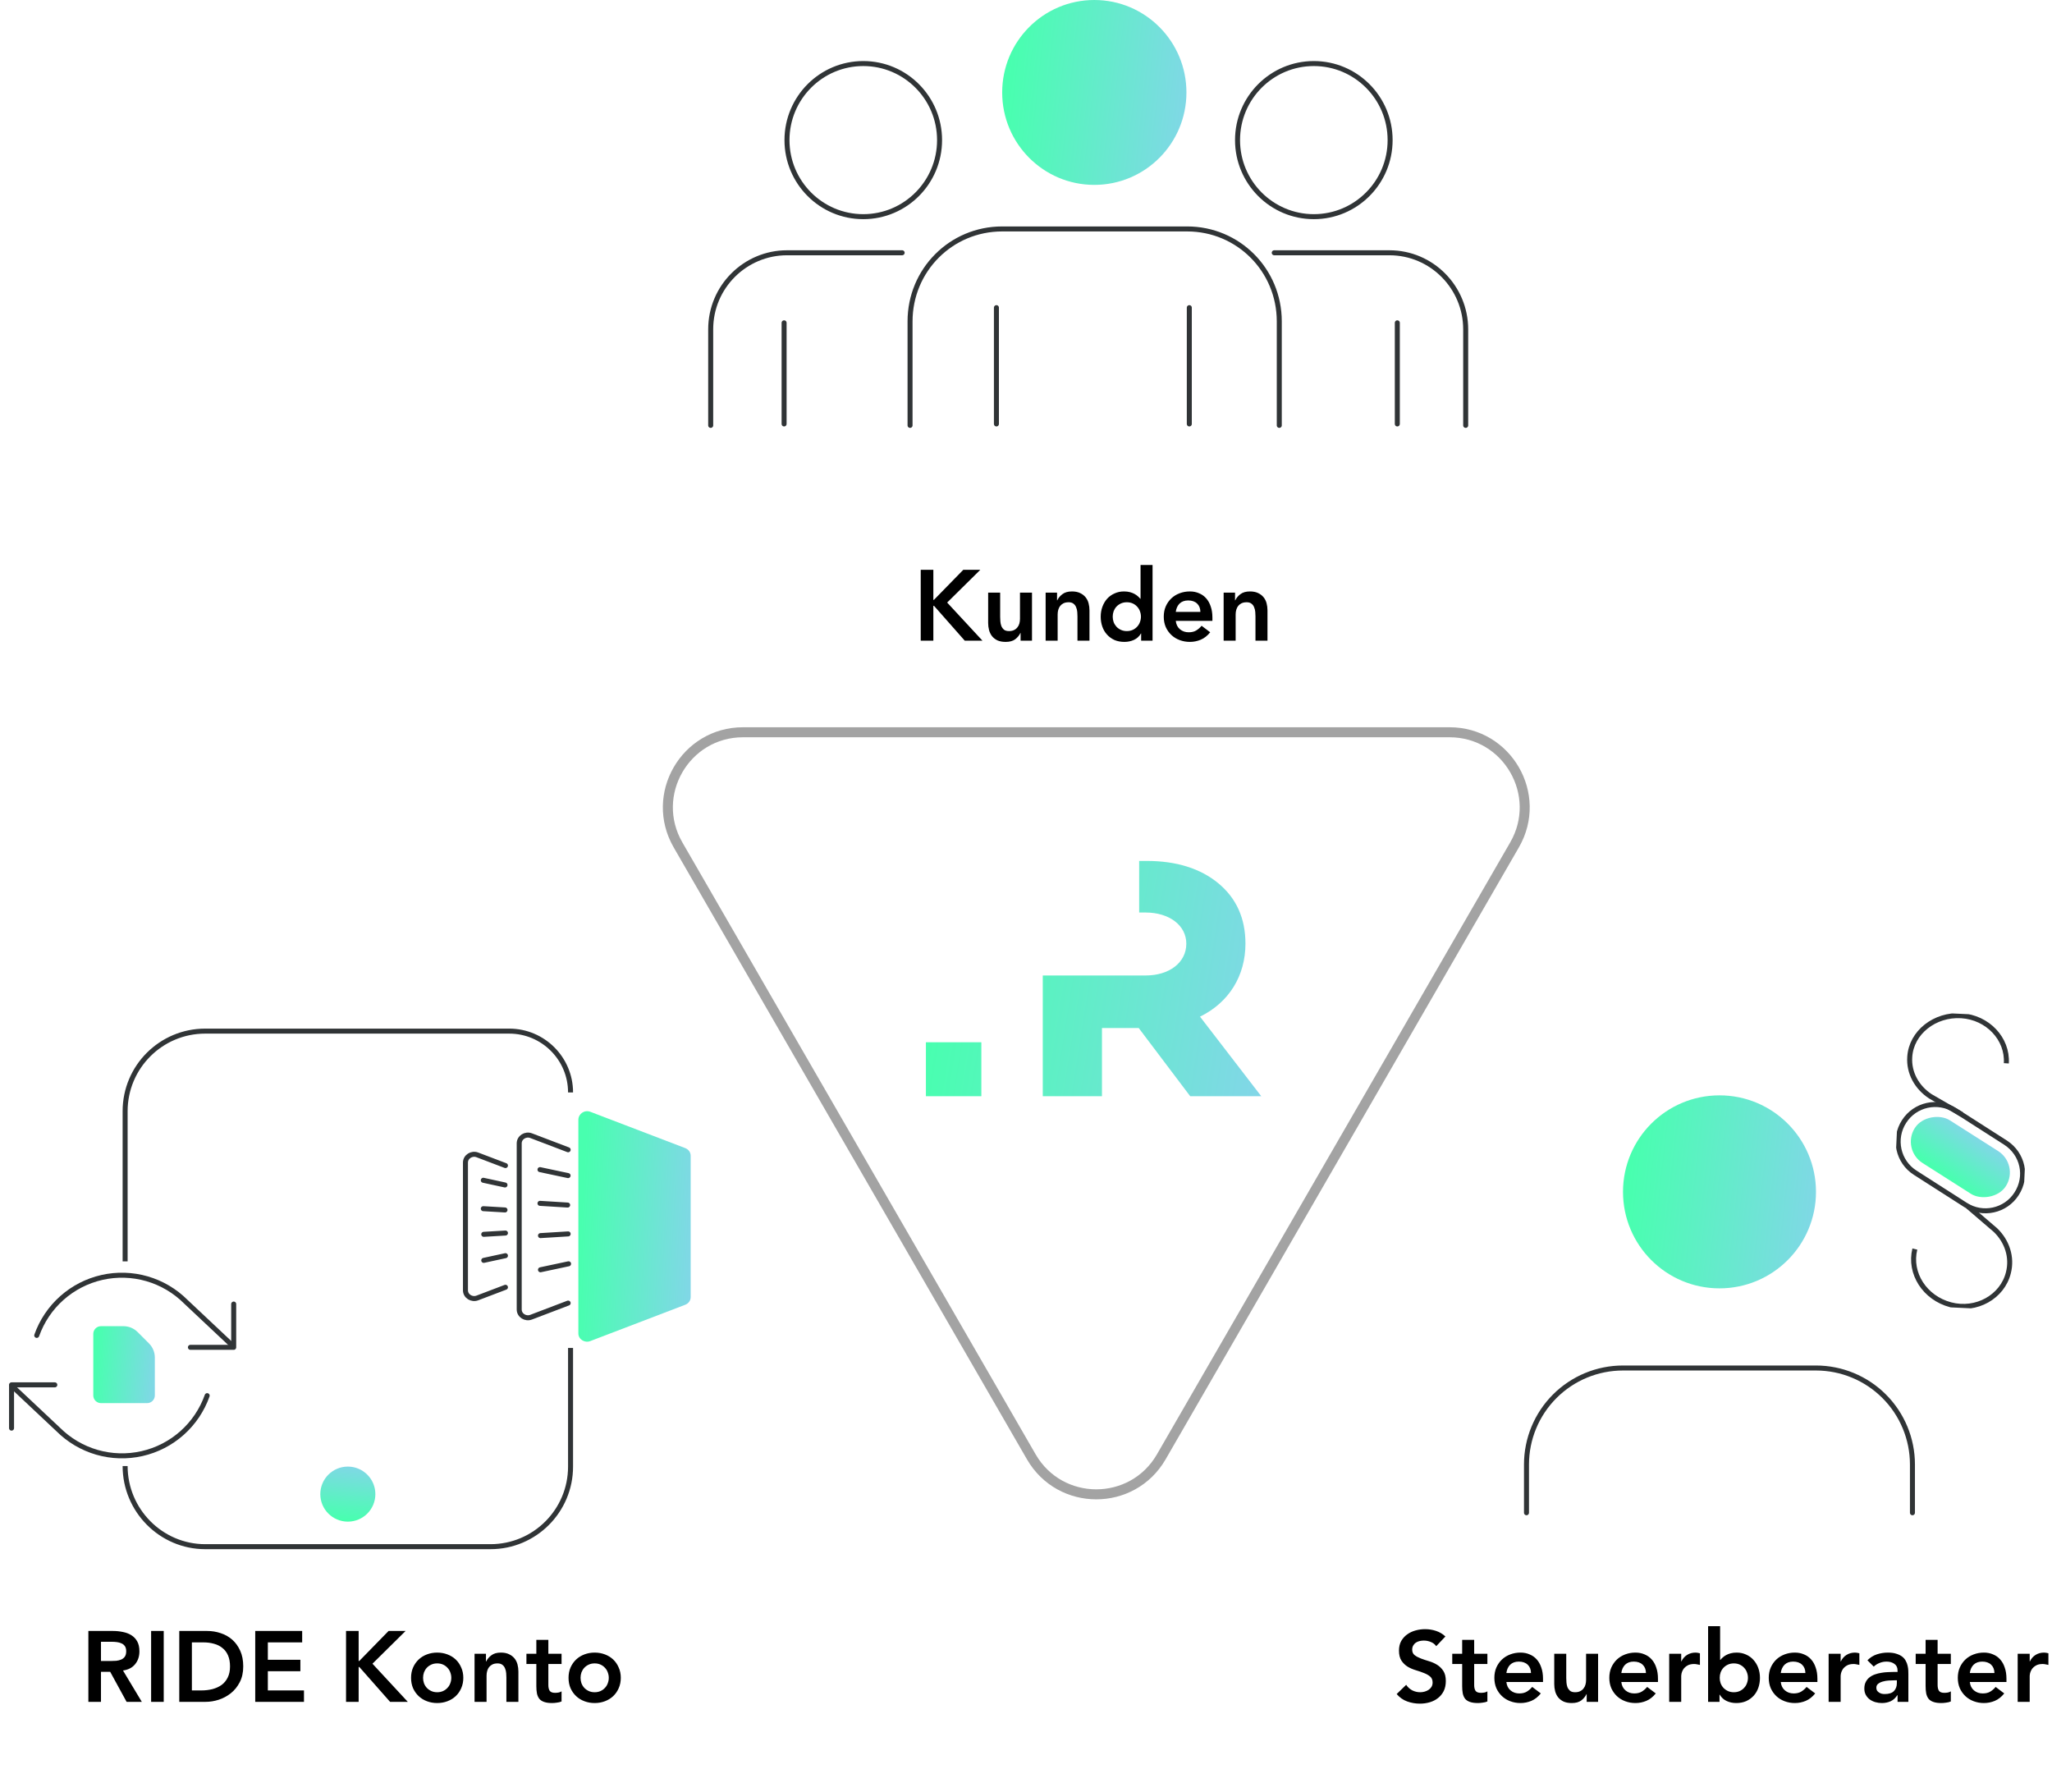 <svg width="410" height="358" viewBox="0 0 410 358" fill="none" xmlns="http://www.w3.org/2000/svg">
<path d="M183.967 113.84H186.487V119.84H186.607L192.467 113.84H195.867L189.247 120.38L196.307 128H192.767L186.627 121.04H186.487V128H183.967V113.84ZM206.198 128H203.918V126.46H203.878C203.651 126.94 203.305 127.36 202.838 127.72C202.371 128.067 201.738 128.24 200.938 128.24C200.298 128.24 199.751 128.14 199.298 127.94C198.858 127.727 198.498 127.447 198.218 127.1C197.938 126.74 197.738 126.333 197.618 125.88C197.498 125.427 197.438 124.953 197.438 124.46V118.4H199.838V123.26C199.838 123.527 199.851 123.827 199.878 124.16C199.905 124.48 199.971 124.787 200.078 125.08C200.198 125.36 200.371 125.6 200.598 125.8C200.838 125.987 201.171 126.08 201.598 126.08C201.998 126.08 202.331 126.013 202.598 125.88C202.878 125.747 203.105 125.567 203.278 125.34C203.465 125.113 203.598 124.853 203.678 124.56C203.758 124.267 203.798 123.96 203.798 123.64V118.4H206.198V128ZM208.923 118.4H211.203V119.94H211.243C211.469 119.46 211.816 119.047 212.283 118.7C212.749 118.34 213.383 118.16 214.183 118.16C214.823 118.16 215.363 118.267 215.803 118.48C216.256 118.693 216.623 118.973 216.903 119.32C217.183 119.667 217.383 120.067 217.503 120.52C217.623 120.973 217.683 121.447 217.683 121.94V128H215.283V123.14C215.283 122.873 215.269 122.58 215.243 122.26C215.216 121.927 215.143 121.62 215.023 121.34C214.916 121.047 214.743 120.807 214.503 120.62C214.263 120.42 213.936 120.32 213.523 120.32C213.123 120.32 212.783 120.387 212.503 120.52C212.236 120.653 212.009 120.833 211.823 121.06C211.649 121.287 211.523 121.547 211.443 121.84C211.363 122.133 211.323 122.44 211.323 122.76V128H208.923V118.4ZM228.007 126.56H227.967C227.62 127.147 227.154 127.573 226.567 127.84C225.98 128.107 225.347 128.24 224.667 128.24C223.92 128.24 223.254 128.113 222.667 127.86C222.094 127.593 221.6 127.233 221.187 126.78C220.774 126.327 220.46 125.793 220.247 125.18C220.034 124.567 219.927 123.907 219.927 123.2C219.927 122.493 220.04 121.833 220.267 121.22C220.494 120.607 220.807 120.073 221.207 119.62C221.62 119.167 222.114 118.813 222.687 118.56C223.26 118.293 223.887 118.16 224.567 118.16C225.02 118.16 225.42 118.207 225.767 118.3C226.114 118.393 226.42 118.513 226.687 118.66C226.954 118.807 227.18 118.967 227.367 119.14C227.554 119.3 227.707 119.46 227.827 119.62H227.887V112.88H230.287V128H228.007V126.56ZM222.327 123.2C222.327 123.573 222.387 123.933 222.507 124.28C222.64 124.627 222.827 124.933 223.067 125.2C223.32 125.467 223.62 125.68 223.967 125.84C224.314 126 224.707 126.08 225.147 126.08C225.587 126.08 225.98 126 226.327 125.84C226.674 125.68 226.967 125.467 227.207 125.2C227.46 124.933 227.647 124.627 227.767 124.28C227.9 123.933 227.967 123.573 227.967 123.2C227.967 122.827 227.9 122.467 227.767 122.12C227.647 121.773 227.46 121.467 227.207 121.2C226.967 120.933 226.674 120.72 226.327 120.56C225.98 120.4 225.587 120.32 225.147 120.32C224.707 120.32 224.314 120.4 223.967 120.56C223.62 120.72 223.32 120.933 223.067 121.2C222.827 121.467 222.64 121.773 222.507 122.12C222.387 122.467 222.327 122.827 222.327 123.2ZM234.925 124.04C235.005 124.76 235.285 125.32 235.765 125.72C236.245 126.12 236.825 126.32 237.505 126.32C238.105 126.32 238.605 126.2 239.005 125.96C239.418 125.707 239.778 125.393 240.085 125.02L241.805 126.32C241.245 127.013 240.618 127.507 239.925 127.8C239.231 128.093 238.505 128.24 237.745 128.24C237.025 128.24 236.345 128.12 235.705 127.88C235.065 127.64 234.511 127.3 234.045 126.86C233.578 126.42 233.205 125.893 232.925 125.28C232.658 124.653 232.525 123.96 232.525 123.2C232.525 122.44 232.658 121.753 232.925 121.14C233.205 120.513 233.578 119.98 234.045 119.54C234.511 119.1 235.065 118.76 235.705 118.52C236.345 118.28 237.025 118.16 237.745 118.16C238.411 118.16 239.018 118.28 239.565 118.52C240.125 118.747 240.598 119.08 240.985 119.52C241.385 119.96 241.691 120.507 241.905 121.16C242.131 121.8 242.245 122.54 242.245 123.38V124.04H234.925ZM239.845 122.24C239.831 121.533 239.611 120.98 239.185 120.58C238.758 120.167 238.165 119.96 237.405 119.96C236.685 119.96 236.111 120.167 235.685 120.58C235.271 120.993 235.018 121.547 234.925 122.24H239.845ZM244.489 118.4H246.769V119.94H246.809C247.036 119.46 247.382 119.047 247.849 118.7C248.316 118.34 248.949 118.16 249.749 118.16C250.389 118.16 250.929 118.267 251.369 118.48C251.822 118.693 252.189 118.973 252.469 119.32C252.749 119.667 252.949 120.067 253.069 120.52C253.189 120.973 253.249 121.447 253.249 121.94V128H250.849V123.14C250.849 122.873 250.836 122.58 250.809 122.26C250.782 121.927 250.709 121.62 250.589 121.34C250.482 121.047 250.309 120.807 250.069 120.62C249.829 120.42 249.502 120.32 249.089 120.32C248.689 120.32 248.349 120.387 248.069 120.52C247.802 120.653 247.576 120.833 247.389 121.06C247.216 121.287 247.089 121.547 247.009 121.84C246.929 122.133 246.889 122.44 246.889 122.76V128H244.489V118.4Z" fill="black"/>
<path d="M17.656 325.84H22.576C23.256 325.84 23.91 325.907 24.536 326.04C25.176 326.16 25.743 326.373 26.236 326.68C26.73 326.987 27.123 327.4 27.416 327.92C27.709 328.44 27.856 329.1 27.856 329.9C27.856 330.927 27.57 331.787 26.996 332.48C26.436 333.173 25.63 333.593 24.576 333.74L28.336 340H25.296L22.016 334H20.176V340H17.656V325.84ZM22.136 331.84C22.496 331.84 22.856 331.827 23.216 331.8C23.576 331.76 23.903 331.68 24.196 331.56C24.503 331.427 24.75 331.233 24.936 330.98C25.123 330.713 25.216 330.347 25.216 329.88C25.216 329.467 25.13 329.133 24.956 328.88C24.783 328.627 24.556 328.44 24.276 328.32C23.996 328.187 23.683 328.1 23.336 328.06C23.003 328.02 22.676 328 22.356 328H20.176V331.84H22.136ZM30.194 325.84H32.714V340H30.194V325.84ZM35.82 325.84H41.4C42.334 325.84 43.234 325.987 44.1 326.28C44.967 326.56 45.734 326.993 46.4 327.58C47.067 328.167 47.6 328.907 48 329.8C48.4 330.68 48.6 331.72 48.6 332.92C48.6 334.133 48.367 335.187 47.9 336.08C47.447 336.96 46.854 337.693 46.12 338.28C45.4 338.853 44.594 339.287 43.7 339.58C42.82 339.86 41.954 340 41.1 340H35.82V325.84ZM40.22 337.72C41.007 337.72 41.747 337.633 42.44 337.46C43.147 337.273 43.76 336.993 44.28 336.62C44.8 336.233 45.207 335.74 45.5 335.14C45.807 334.527 45.96 333.787 45.96 332.92C45.96 332.067 45.827 331.333 45.56 330.72C45.294 330.107 44.92 329.613 44.44 329.24C43.974 328.853 43.414 328.573 42.76 328.4C42.12 328.213 41.414 328.12 40.64 328.12H38.34V337.72H40.22ZM50.996 325.84H60.376V328.12H53.516V331.6H60.016V333.88H53.516V337.72H60.736V340H50.996V325.84ZM69.141 325.84H71.66V331.84H71.781L77.641 325.84H81.04L74.421 332.38L81.481 340H77.941L71.8 333.04H71.66V340H69.141V325.84ZM82.132 335.2C82.132 334.44 82.265 333.753 82.532 333.14C82.812 332.513 83.185 331.98 83.652 331.54C84.119 331.1 84.672 330.76 85.312 330.52C85.952 330.28 86.632 330.16 87.352 330.16C88.072 330.16 88.752 330.28 89.392 330.52C90.032 330.76 90.585 331.1 91.052 331.54C91.519 331.98 91.885 332.513 92.152 333.14C92.432 333.753 92.572 334.44 92.572 335.2C92.572 335.96 92.432 336.653 92.152 337.28C91.885 337.893 91.519 338.42 91.052 338.86C90.585 339.3 90.032 339.64 89.392 339.88C88.752 340.12 88.072 340.24 87.352 340.24C86.632 340.24 85.952 340.12 85.312 339.88C84.672 339.64 84.119 339.3 83.652 338.86C83.185 338.42 82.812 337.893 82.532 337.28C82.265 336.653 82.132 335.96 82.132 335.2ZM84.532 335.2C84.532 335.573 84.592 335.933 84.712 336.28C84.845 336.627 85.032 336.933 85.272 337.2C85.525 337.467 85.825 337.68 86.172 337.84C86.519 338 86.912 338.08 87.352 338.08C87.792 338.08 88.185 338 88.532 337.84C88.879 337.68 89.172 337.467 89.412 337.2C89.665 336.933 89.852 336.627 89.972 336.28C90.105 335.933 90.172 335.573 90.172 335.2C90.172 334.827 90.105 334.467 89.972 334.12C89.852 333.773 89.665 333.467 89.412 333.2C89.172 332.933 88.879 332.72 88.532 332.56C88.185 332.4 87.792 332.32 87.352 332.32C86.912 332.32 86.519 332.4 86.172 332.56C85.825 332.72 85.525 332.933 85.272 333.2C85.032 333.467 84.845 333.773 84.712 334.12C84.592 334.467 84.532 334.827 84.532 335.2ZM94.819 330.4H97.099V331.94H97.139C97.366 331.46 97.712 331.047 98.179 330.7C98.646 330.34 99.279 330.16 100.079 330.16C100.719 330.16 101.259 330.267 101.699 330.48C102.152 330.693 102.519 330.973 102.799 331.32C103.079 331.667 103.279 332.067 103.399 332.52C103.519 332.973 103.579 333.447 103.579 333.94V340H101.179V335.14C101.179 334.873 101.166 334.58 101.139 334.26C101.112 333.927 101.039 333.62 100.919 333.34C100.812 333.047 100.639 332.807 100.399 332.62C100.159 332.42 99.832 332.32 99.419 332.32C99.019 332.32 98.679 332.387 98.399 332.52C98.132 332.653 97.906 332.833 97.719 333.06C97.546 333.287 97.419 333.547 97.339 333.84C97.259 334.133 97.219 334.44 97.219 334.76V340H94.819V330.4ZM105.183 332.44V330.4H107.163V327.62H109.563V330.4H112.203V332.44H109.563V336.64C109.563 337.12 109.65 337.5 109.823 337.78C110.01 338.06 110.37 338.2 110.903 338.2C111.117 338.2 111.35 338.18 111.603 338.14C111.857 338.087 112.057 338.007 112.203 337.9V339.92C111.95 340.04 111.637 340.12 111.263 340.16C110.903 340.213 110.583 340.24 110.303 340.24C109.663 340.24 109.137 340.167 108.723 340.02C108.323 339.887 108.003 339.68 107.763 339.4C107.537 339.107 107.377 338.747 107.283 338.32C107.203 337.893 107.163 337.4 107.163 336.84V332.44H105.183ZM113.597 335.2C113.597 334.44 113.73 333.753 113.997 333.14C114.277 332.513 114.65 331.98 115.117 331.54C115.583 331.1 116.137 330.76 116.777 330.52C117.417 330.28 118.097 330.16 118.817 330.16C119.537 330.16 120.217 330.28 120.857 330.52C121.497 330.76 122.05 331.1 122.517 331.54C122.983 331.98 123.35 332.513 123.617 333.14C123.897 333.753 124.037 334.44 124.037 335.2C124.037 335.96 123.897 336.653 123.617 337.28C123.35 337.893 122.983 338.42 122.517 338.86C122.05 339.3 121.497 339.64 120.857 339.88C120.217 340.12 119.537 340.24 118.817 340.24C118.097 340.24 117.417 340.12 116.777 339.88C116.137 339.64 115.583 339.3 115.117 338.86C114.65 338.42 114.277 337.893 113.997 337.28C113.73 336.653 113.597 335.96 113.597 335.2ZM115.997 335.2C115.997 335.573 116.057 335.933 116.177 336.28C116.31 336.627 116.497 336.933 116.737 337.2C116.99 337.467 117.29 337.68 117.637 337.84C117.983 338 118.377 338.08 118.817 338.08C119.257 338.08 119.65 338 119.997 337.84C120.343 337.68 120.637 337.467 120.877 337.2C121.13 336.933 121.317 336.627 121.437 336.28C121.57 335.933 121.637 335.573 121.637 335.2C121.637 334.827 121.57 334.467 121.437 334.12C121.317 333.773 121.13 333.467 120.877 333.2C120.637 332.933 120.343 332.72 119.997 332.56C119.65 332.4 119.257 332.32 118.817 332.32C118.377 332.32 117.983 332.4 117.637 332.56C117.29 332.72 116.99 332.933 116.737 333.2C116.497 333.467 116.31 333.773 116.177 334.12C116.057 334.467 115.997 334.827 115.997 335.2Z" fill="black"/>
<path d="M148.463 146.294L289.625 146.294C301.172 146.294 308.389 158.794 302.615 168.794L232.034 291.044C226.261 301.044 211.827 301.044 206.053 291.044L135.472 168.794C129.699 158.794 136.916 146.294 148.463 146.294Z" stroke="#A3A3A3" stroke-width="2"/>
<path d="M286.963 328.88C286.697 328.493 286.337 328.213 285.883 328.04C285.443 327.853 284.977 327.76 284.483 327.76C284.19 327.76 283.903 327.793 283.623 327.86C283.357 327.927 283.11 328.033 282.883 328.18C282.67 328.327 282.497 328.52 282.363 328.76C282.23 328.987 282.163 329.26 282.163 329.58C282.163 330.06 282.33 330.427 282.663 330.68C282.997 330.933 283.41 331.153 283.903 331.34C284.397 331.527 284.937 331.707 285.523 331.88C286.11 332.053 286.65 332.293 287.143 332.6C287.637 332.907 288.05 333.313 288.383 333.82C288.717 334.327 288.883 335 288.883 335.84C288.883 336.6 288.743 337.267 288.463 337.84C288.183 338.4 287.803 338.867 287.323 339.24C286.857 339.613 286.31 339.893 285.683 340.08C285.057 340.267 284.397 340.36 283.703 340.36C282.823 340.36 281.977 340.213 281.163 339.92C280.35 339.627 279.65 339.133 279.063 338.44L280.963 336.6C281.27 337.067 281.67 337.433 282.163 337.7C282.67 337.953 283.203 338.08 283.763 338.08C284.057 338.08 284.35 338.04 284.643 337.96C284.937 337.88 285.203 337.76 285.443 337.6C285.683 337.44 285.877 337.24 286.023 337C286.17 336.747 286.243 336.46 286.243 336.14C286.243 335.62 286.077 335.22 285.743 334.94C285.41 334.66 284.997 334.427 284.503 334.24C284.01 334.04 283.47 333.853 282.883 333.68C282.297 333.507 281.757 333.273 281.263 332.98C280.77 332.673 280.357 332.273 280.023 331.78C279.69 331.273 279.523 330.6 279.523 329.76C279.523 329.027 279.67 328.393 279.963 327.86C280.27 327.327 280.663 326.887 281.143 326.54C281.637 326.18 282.197 325.913 282.823 325.74C283.45 325.567 284.09 325.48 284.743 325.48C285.49 325.48 286.21 325.593 286.903 325.82C287.61 326.047 288.243 326.42 288.803 326.94L286.963 328.88ZM290.168 332.44V330.4H292.148V327.62H294.548V330.4H297.188V332.44H294.548V336.64C294.548 337.12 294.634 337.5 294.808 337.78C294.994 338.06 295.354 338.2 295.888 338.2C296.101 338.2 296.334 338.18 296.588 338.14C296.841 338.087 297.041 338.007 297.188 337.9V339.92C296.934 340.04 296.621 340.12 296.248 340.16C295.888 340.213 295.568 340.24 295.288 340.24C294.648 340.24 294.121 340.167 293.708 340.02C293.308 339.887 292.988 339.68 292.748 339.4C292.521 339.107 292.361 338.747 292.268 338.32C292.188 337.893 292.148 337.4 292.148 336.84V332.44H290.168ZM300.981 336.04C301.061 336.76 301.341 337.32 301.821 337.72C302.301 338.12 302.881 338.32 303.561 338.32C304.161 338.32 304.661 338.2 305.061 337.96C305.475 337.707 305.835 337.393 306.141 337.02L307.861 338.32C307.301 339.013 306.675 339.507 305.981 339.8C305.288 340.093 304.561 340.24 303.801 340.24C303.081 340.24 302.401 340.12 301.761 339.88C301.121 339.64 300.568 339.3 300.101 338.86C299.635 338.42 299.261 337.893 298.981 337.28C298.715 336.653 298.581 335.96 298.581 335.2C298.581 334.44 298.715 333.753 298.981 333.14C299.261 332.513 299.635 331.98 300.101 331.54C300.568 331.1 301.121 330.76 301.761 330.52C302.401 330.28 303.081 330.16 303.801 330.16C304.468 330.16 305.075 330.28 305.621 330.52C306.181 330.747 306.655 331.08 307.041 331.52C307.441 331.96 307.748 332.507 307.961 333.16C308.188 333.8 308.301 334.54 308.301 335.38V336.04H300.981ZM305.901 334.24C305.888 333.533 305.668 332.98 305.241 332.58C304.815 332.167 304.221 331.96 303.461 331.96C302.741 331.96 302.168 332.167 301.741 332.58C301.328 332.993 301.075 333.547 300.981 334.24H305.901ZM319.306 340H317.026V338.46H316.986C316.759 338.94 316.412 339.36 315.946 339.72C315.479 340.067 314.846 340.24 314.046 340.24C313.406 340.24 312.859 340.14 312.406 339.94C311.966 339.727 311.606 339.447 311.326 339.1C311.046 338.74 310.846 338.333 310.726 337.88C310.606 337.427 310.546 336.953 310.546 336.46V330.4H312.946V335.26C312.946 335.527 312.959 335.827 312.986 336.16C313.012 336.48 313.079 336.787 313.186 337.08C313.306 337.36 313.479 337.6 313.706 337.8C313.946 337.987 314.279 338.08 314.706 338.08C315.106 338.08 315.439 338.013 315.706 337.88C315.986 337.747 316.212 337.567 316.386 337.34C316.572 337.113 316.706 336.853 316.786 336.56C316.866 336.267 316.906 335.96 316.906 335.64V330.4H319.306V340ZM323.95 336.04C324.03 336.76 324.31 337.32 324.79 337.72C325.27 338.12 325.85 338.32 326.53 338.32C327.13 338.32 327.63 338.2 328.03 337.96C328.443 337.707 328.803 337.393 329.11 337.02L330.83 338.32C330.27 339.013 329.643 339.507 328.95 339.8C328.257 340.093 327.53 340.24 326.77 340.24C326.05 340.24 325.37 340.12 324.73 339.88C324.09 339.64 323.537 339.3 323.07 338.86C322.603 338.42 322.23 337.893 321.95 337.28C321.683 336.653 321.55 335.96 321.55 335.2C321.55 334.44 321.683 333.753 321.95 333.14C322.23 332.513 322.603 331.98 323.07 331.54C323.537 331.1 324.09 330.76 324.73 330.52C325.37 330.28 326.05 330.16 326.77 330.16C327.437 330.16 328.043 330.28 328.59 330.52C329.15 330.747 329.623 331.08 330.01 331.52C330.41 331.96 330.717 332.507 330.93 333.16C331.157 333.8 331.27 334.54 331.27 335.38V336.04H323.95ZM328.87 334.24C328.857 333.533 328.637 332.98 328.21 332.58C327.783 332.167 327.19 331.96 326.43 331.96C325.71 331.96 325.137 332.167 324.71 332.58C324.297 332.993 324.043 333.547 323.95 334.24H328.87ZM333.514 330.4H335.914V331.92H335.954C336.221 331.36 336.601 330.927 337.094 330.62C337.588 330.313 338.154 330.16 338.794 330.16C338.941 330.16 339.081 330.173 339.214 330.2C339.361 330.227 339.508 330.26 339.654 330.3V332.62C339.454 332.567 339.254 332.527 339.054 332.5C338.868 332.46 338.681 332.44 338.494 332.44C337.934 332.44 337.481 332.547 337.134 332.76C336.801 332.96 336.541 333.193 336.354 333.46C336.181 333.727 336.061 333.993 335.994 334.26C335.941 334.527 335.914 334.727 335.914 334.86V340H333.514V330.4ZM341.288 324.88H343.688V331.62H343.748C343.868 331.46 344.021 331.3 344.208 331.14C344.394 330.967 344.621 330.807 344.888 330.66C345.154 330.513 345.461 330.393 345.808 330.3C346.154 330.207 346.554 330.16 347.008 330.16C347.688 330.16 348.314 330.293 348.888 330.56C349.461 330.813 349.948 331.167 350.348 331.62C350.761 332.073 351.081 332.607 351.308 333.22C351.534 333.833 351.648 334.493 351.648 335.2C351.648 335.907 351.541 336.567 351.328 337.18C351.114 337.793 350.801 338.327 350.388 338.78C349.974 339.233 349.474 339.593 348.888 339.86C348.301 340.113 347.641 340.24 346.908 340.24C346.228 340.24 345.594 340.107 345.008 339.84C344.421 339.573 343.954 339.147 343.608 338.56H343.568V340H341.288V324.88ZM349.248 335.2C349.248 334.827 349.181 334.467 349.048 334.12C348.928 333.773 348.741 333.467 348.488 333.2C348.248 332.933 347.954 332.72 347.608 332.56C347.261 332.4 346.868 332.32 346.428 332.32C345.988 332.32 345.594 332.4 345.248 332.56C344.901 332.72 344.601 332.933 344.348 333.2C344.108 333.467 343.921 333.773 343.788 334.12C343.668 334.467 343.608 334.827 343.608 335.2C343.608 335.573 343.668 335.933 343.788 336.28C343.921 336.627 344.108 336.933 344.348 337.2C344.601 337.467 344.901 337.68 345.248 337.84C345.594 338 345.988 338.08 346.428 338.08C346.868 338.08 347.261 338 347.608 337.84C347.954 337.68 348.248 337.467 348.488 337.2C348.741 336.933 348.928 336.627 349.048 336.28C349.181 335.933 349.248 335.573 349.248 335.2ZM355.805 336.04C355.885 336.76 356.165 337.32 356.645 337.72C357.125 338.12 357.705 338.32 358.385 338.32C358.985 338.32 359.485 338.2 359.885 337.96C360.299 337.707 360.659 337.393 360.965 337.02L362.685 338.32C362.125 339.013 361.499 339.507 360.805 339.8C360.112 340.093 359.385 340.24 358.625 340.24C357.905 340.24 357.225 340.12 356.585 339.88C355.945 339.64 355.392 339.3 354.925 338.86C354.459 338.42 354.085 337.893 353.805 337.28C353.539 336.653 353.405 335.96 353.405 335.2C353.405 334.44 353.539 333.753 353.805 333.14C354.085 332.513 354.459 331.98 354.925 331.54C355.392 331.1 355.945 330.76 356.585 330.52C357.225 330.28 357.905 330.16 358.625 330.16C359.292 330.16 359.899 330.28 360.445 330.52C361.005 330.747 361.479 331.08 361.865 331.52C362.265 331.96 362.572 332.507 362.785 333.16C363.012 333.8 363.125 334.54 363.125 335.38V336.04H355.805ZM360.725 334.24C360.712 333.533 360.492 332.98 360.065 332.58C359.639 332.167 359.045 331.96 358.285 331.96C357.565 331.96 356.992 332.167 356.565 332.58C356.152 332.993 355.899 333.547 355.805 334.24H360.725ZM365.37 330.4H367.77V331.92H367.81C368.076 331.36 368.456 330.927 368.95 330.62C369.443 330.313 370.01 330.16 370.65 330.16C370.796 330.16 370.936 330.173 371.07 330.2C371.216 330.227 371.363 330.26 371.51 330.3V332.62C371.31 332.567 371.11 332.527 370.91 332.5C370.723 332.46 370.536 332.44 370.35 332.44C369.79 332.44 369.336 332.547 368.99 332.76C368.656 332.96 368.396 333.193 368.21 333.46C368.036 333.727 367.916 333.993 367.85 334.26C367.796 334.527 367.77 334.727 367.77 334.86V340H365.37V330.4ZM379.143 338.68H379.083C378.737 339.227 378.297 339.627 377.763 339.88C377.23 340.12 376.643 340.24 376.003 340.24C375.563 340.24 375.13 340.18 374.703 340.06C374.29 339.94 373.917 339.76 373.583 339.52C373.263 339.28 373.003 338.98 372.803 338.62C372.603 338.26 372.503 337.84 372.503 337.36C372.503 336.84 372.597 336.4 372.783 336.04C372.97 335.667 373.217 335.36 373.523 335.12C373.843 334.867 374.21 334.667 374.623 334.52C375.037 334.373 375.463 334.267 375.903 334.2C376.357 334.12 376.81 334.073 377.263 334.06C377.717 334.033 378.143 334.02 378.543 334.02H379.143V333.76C379.143 333.16 378.937 332.713 378.523 332.42C378.11 332.113 377.583 331.96 376.943 331.96C376.437 331.96 375.963 332.053 375.523 332.24C375.083 332.413 374.703 332.653 374.383 332.96L373.123 331.7C373.657 331.153 374.277 330.76 374.983 330.52C375.703 330.28 376.443 330.16 377.203 330.16C377.883 330.16 378.457 330.24 378.923 330.4C379.39 330.547 379.777 330.74 380.083 330.98C380.39 331.22 380.623 331.5 380.783 331.82C380.957 332.127 381.077 332.44 381.143 332.76C381.223 333.08 381.27 333.393 381.283 333.7C381.297 333.993 381.303 334.253 381.303 334.48V340H379.143V338.68ZM379.003 335.7H378.503C378.17 335.7 377.797 335.713 377.383 335.74C376.97 335.767 376.577 335.833 376.203 335.94C375.843 336.033 375.537 336.18 375.283 336.38C375.03 336.567 374.903 336.833 374.903 337.18C374.903 337.407 374.95 337.6 375.043 337.76C375.15 337.907 375.283 338.033 375.443 338.14C375.603 338.247 375.783 338.327 375.983 338.38C376.183 338.42 376.383 338.44 376.583 338.44C377.41 338.44 378.017 338.247 378.403 337.86C378.803 337.46 379.003 336.92 379.003 336.24V335.7ZM382.765 332.44V330.4H384.745V327.62H387.145V330.4H389.785V332.44H387.145V336.64C387.145 337.12 387.232 337.5 387.405 337.78C387.592 338.06 387.952 338.2 388.485 338.2C388.699 338.2 388.932 338.18 389.185 338.14C389.439 338.087 389.639 338.007 389.785 337.9V339.92C389.532 340.04 389.219 340.12 388.845 340.16C388.485 340.213 388.165 340.24 387.885 340.24C387.245 340.24 386.719 340.167 386.305 340.02C385.905 339.887 385.585 339.68 385.345 339.4C385.119 339.107 384.959 338.747 384.865 338.32C384.785 337.893 384.745 337.4 384.745 336.84V332.44H382.765ZM393.579 336.04C393.659 336.76 393.939 337.32 394.419 337.72C394.899 338.12 395.479 338.32 396.159 338.32C396.759 338.32 397.259 338.2 397.659 337.96C398.072 337.707 398.432 337.393 398.739 337.02L400.459 338.32C399.899 339.013 399.272 339.507 398.579 339.8C397.885 340.093 397.159 340.24 396.399 340.24C395.679 340.24 394.999 340.12 394.359 339.88C393.719 339.64 393.165 339.3 392.699 338.86C392.232 338.42 391.859 337.893 391.579 337.28C391.312 336.653 391.179 335.96 391.179 335.2C391.179 334.44 391.312 333.753 391.579 333.14C391.859 332.513 392.232 331.98 392.699 331.54C393.165 331.1 393.719 330.76 394.359 330.52C394.999 330.28 395.679 330.16 396.399 330.16C397.065 330.16 397.672 330.28 398.219 330.52C398.779 330.747 399.252 331.08 399.639 331.52C400.039 331.96 400.345 332.507 400.559 333.16C400.785 333.8 400.899 334.54 400.899 335.38V336.04H393.579ZM398.499 334.24C398.485 333.533 398.265 332.98 397.839 332.58C397.412 332.167 396.819 331.96 396.059 331.96C395.339 331.96 394.765 332.167 394.339 332.58C393.925 332.993 393.672 333.547 393.579 334.24H398.499ZM403.143 330.4H405.543V331.92H405.583C405.85 331.36 406.23 330.927 406.723 330.62C407.217 330.313 407.783 330.16 408.423 330.16C408.57 330.16 408.71 330.173 408.843 330.2C408.99 330.227 409.137 330.26 409.283 330.3V332.62C409.083 332.567 408.883 332.527 408.683 332.5C408.497 332.46 408.31 332.44 408.123 332.44C407.563 332.44 407.11 332.547 406.763 332.76C406.43 332.96 406.17 333.193 405.983 333.46C405.81 333.727 405.69 333.993 405.623 334.26C405.57 334.527 405.543 334.727 405.543 334.86V340H403.143V330.4Z" fill="black"/>
<g clip-path="url(#clip0)">
<path d="M402.919 238.512C400.749 241.908 396.158 242.957 392.691 240.709L382.646 234.279C379.25 232.109 378.201 227.518 380.449 224.051C382.619 220.654 387.21 219.605 390.678 221.853L400.722 228.283C404.189 230.531 405.168 235.044 402.919 238.512Z" stroke="#303436" stroke-miterlimit="10"/>
<path d="M382.596 249.538C381.399 254.395 384.592 259.311 389.739 260.67C394.886 262.03 400.088 259.074 401.281 254.292C402.101 251.129 400.985 247.95 398.706 245.757L393.197 241.031" stroke="#303436" stroke-miterlimit="10"/>
<path d="M400.875 212.433C401.181 207.534 397.139 203.248 391.869 202.925C386.598 202.602 381.885 206.251 381.579 211.15C381.354 214.34 383.004 217.247 385.675 219.011L391.98 222.659" stroke="#303436" stroke-miterlimit="10"/>
<rect x="379.868" y="229.636" width="10.126" height="21.583" rx="5.063" transform="rotate(-57.52 379.868 229.636)" fill="url(#paint0_linear)"/>
</g>
<path d="M382.116 302.222V292.583C382.116 287.47 380.085 282.566 376.469 278.95C372.854 275.335 367.95 273.304 362.837 273.304H324.279C319.166 273.304 314.262 275.335 310.647 278.95C307.031 282.566 305 287.47 305 292.583V302.222" stroke="#303436" stroke-linecap="round" stroke-linejoin="round"/>
<path d="M343.564 257.392C354.211 257.392 362.843 248.76 362.843 238.113C362.843 227.465 354.211 218.833 343.564 218.833C332.916 218.833 324.285 227.465 324.285 238.113C324.285 248.76 332.916 257.392 343.564 257.392Z" fill="url(#paint1_linear)"/>
<path fill-rule="evenodd" clip-rule="evenodd" d="M239.768 203.111L252 219H237.805L227.522 205.383H220.178V219H208.351V194.884H228.915C233.601 194.884 237.032 192.33 237.032 188.531C237.032 184.86 233.601 182.306 228.915 182.306H227.611V172H229.131C235.082 172 239.894 173.527 243.465 176.492C247.036 179.47 248.847 183.474 248.847 188.518C248.847 194.948 245.567 200.274 239.768 203.111ZM185 219V208.227H196.08V219H185Z" fill="url(#paint2_linear)"/>
<path d="M255.606 84.984V64.207C255.606 53.963 247.409 45.738 237.199 45.738H200.241C190.031 45.738 181.834 53.963 181.834 64.207V84.984" stroke="#303436" stroke-miterlimit="10" stroke-linecap="round"/>
<path d="M218.648 36.937C228.814 36.937 237.055 28.669 237.055 18.469C237.055 8.269 228.814 0 218.648 0C208.482 0 200.241 8.269 200.241 18.469C200.241 28.669 208.482 36.937 218.648 36.937Z" fill="url(#paint3_linear)"/>
<path d="M292.852 84.984V65.794C292.852 57.426 286.093 50.5 277.608 50.5H254.6" stroke="#303436" stroke-miterlimit="10" stroke-linecap="round"/>
<path d="M262.509 43.286C270.928 43.286 277.752 36.438 277.752 27.992C277.752 19.545 270.928 12.697 262.509 12.697C254.09 12.697 247.266 19.545 247.266 27.992C247.266 36.438 254.09 43.286 262.509 43.286Z" stroke="#303436" stroke-miterlimit="10" stroke-linecap="round"/>
<path d="M180.252 50.5H157.243C148.903 50.5 142 57.281 142 65.794V84.984" stroke="#303436" stroke-miterlimit="10" stroke-linecap="round"/>
<path d="M172.487 43.286C180.905 43.286 187.73 36.438 187.73 27.992C187.73 19.545 180.905 12.697 172.487 12.697C164.068 12.697 157.243 19.545 157.243 27.992C157.243 36.438 164.068 43.286 172.487 43.286Z" stroke="#303436" stroke-miterlimit="10" stroke-linecap="round"/>
<path d="M156.667 64.495V84.695" stroke="#303436" stroke-linecap="round" stroke-linejoin="round"/>
<path d="M279.19 64.495V84.695" stroke="#303436" stroke-linecap="round" stroke-linejoin="round"/>
<path d="M199.09 61.465V84.695" stroke="#303436" stroke-linecap="round" stroke-linejoin="round"/>
<path d="M237.63 61.465V84.695" stroke="#303436" stroke-linecap="round" stroke-linejoin="round"/>
<path d="M114 218.251V218.251C114 211.485 108.515 206 101.749 206H41C32.163 206 25 213.163 25 222V252M114 269.297V293C114 301.837 106.837 309 98 309H41C32.163 309 25 301.729 25 292.892V292.892" stroke="#303436"/>
<path d="M75 298.5C75 295.462 72.538 293 69.5 293C66.462 293 64 295.462 64 298.5C64 301.538 66.462 304 69.5 304C72.538 304 75 301.538 75 298.5Z" fill="url(#paint4_linear)"/>
<path d="M46.694 260.529V269.176H38.047" stroke="#303436" stroke-linecap="round" stroke-linejoin="round"/>
<path d="M2.306 285.317V276.67H10.953" stroke="#303436" stroke-linecap="round" stroke-linejoin="round"/>
<path d="M7.34 266.793C8.357 263.919 10.085 261.349 12.364 259.323C14.643 257.298 17.398 255.883 20.372 255.21C23.346 254.537 26.442 254.628 29.37 255.475C32.299 256.323 34.966 257.898 37.121 260.054L46.427 268.799M2.306 276.821L11.611 285.565C13.767 287.721 16.433 289.296 19.362 290.144C22.291 290.991 25.387 291.082 28.361 290.409C31.335 289.737 34.09 288.321 36.368 286.296C38.647 284.27 40.376 281.7 41.393 278.826" stroke="#303436" stroke-linecap="round" stroke-linejoin="round"/>
<path d="M27.497 266.12C26.747 265.37 25.729 264.949 24.669 264.949H20.176C19.769 264.949 19.378 265.111 19.089 265.399C18.801 265.687 18.639 266.078 18.639 266.486V278.784C18.639 279.192 18.801 279.583 19.089 279.871C19.378 280.159 19.769 280.321 20.176 280.321H29.4C29.808 280.321 30.199 280.159 30.487 279.871C30.775 279.583 30.937 279.192 30.937 278.784V271.217C30.937 270.156 30.516 269.139 29.766 268.389L27.497 266.12Z" fill="url(#paint5_linear)"/>
<path d="M115.558 223.733V266.392C115.558 267.586 116.833 268.354 117.938 267.928L136.895 260.676C137.575 260.42 138 259.822 138 259.14V245.062V230.899C138 230.217 137.575 229.62 136.895 229.364L117.938 222.111C116.748 221.685 115.558 222.538 115.558 223.733Z" fill="url(#paint6_linear)"/>
<path d="M113.516 229.705L106.121 226.889C105.016 226.462 103.741 227.23 103.741 228.425V261.614C103.741 262.808 105.016 263.576 106.121 263.15L113.516 260.334" stroke="#303436" stroke-miterlimit="10" stroke-linecap="round" stroke-linejoin="round"/>
<path d="M100.991 232.861L95.38 230.728C94.275 230.302 93 231.07 93 232.264V257.775C93 258.969 94.275 259.737 95.38 259.31L100.991 257.177" stroke="#303436" stroke-miterlimit="10" stroke-linecap="round" stroke-linejoin="round"/>
<path d="M113.516 246.513L107.991 246.854" stroke="#303436" stroke-miterlimit="10" stroke-linecap="round" stroke-linejoin="round"/>
<path d="M107.892 240.409L113.417 240.75" stroke="#303436" stroke-miterlimit="10" stroke-linecap="round" stroke-linejoin="round"/>
<path d="M113.601 252.485L107.991 253.68" stroke="#303436" stroke-miterlimit="10" stroke-linecap="round" stroke-linejoin="round"/>
<path d="M107.892 233.671L113.502 234.865" stroke="#303436" stroke-miterlimit="10" stroke-linecap="round" stroke-linejoin="round"/>
<path d="M100.991 246.342L96.655 246.598" stroke="#303436" stroke-miterlimit="10" stroke-linecap="round" stroke-linejoin="round"/>
<path d="M96.566 241.473L100.901 241.729" stroke="#303436" stroke-miterlimit="10" stroke-linecap="round" stroke-linejoin="round"/>
<path d="M100.991 250.864L96.655 251.802" stroke="#303436" stroke-miterlimit="10" stroke-linecap="round" stroke-linejoin="round"/>
<path d="M96.566 235.798L100.901 236.737" stroke="#303436" stroke-miterlimit="10" stroke-linecap="round" stroke-linejoin="round"/>
<defs>
<linearGradient id="paint0_linear" x1="380.892" y1="225.131" x2="391.318" y2="225.671" gradientUnits="userSpaceOnUse">
<stop stop-color="#48FFAF"/>
<stop offset="1" stop-color="#82D6E8"/>
</linearGradient>
<linearGradient id="paint1_linear" x1="328.182" y1="210.784" x2="367.51" y2="215.127" gradientUnits="userSpaceOnUse">
<stop stop-color="#48FFAF"/>
<stop offset="1" stop-color="#82D6E8"/>
</linearGradient>
<linearGradient id="paint2_linear" x1="191.771" y1="162.189" x2="259.27" y2="172.813" gradientUnits="userSpaceOnUse">
<stop stop-color="#48FFAF"/>
<stop offset="1" stop-color="#82D6E8"/>
</linearGradient>
<linearGradient id="paint3_linear" x1="203.961" y1="-7.711" x2="241.514" y2="-3.578" gradientUnits="userSpaceOnUse">
<stop stop-color="#48FFAF"/>
<stop offset="1" stop-color="#82D6E8"/>
</linearGradient>
<linearGradient id="paint4_linear" x1="61.704" y1="302.888" x2="62.943" y2="291.669" gradientUnits="userSpaceOnUse">
<stop stop-color="#48FFAF"/>
<stop offset="1" stop-color="#82D6E8"/>
</linearGradient>
<linearGradient id="paint5_linear" x1="19.882" y1="261.74" x2="32.48" y2="262.853" gradientUnits="userSpaceOnUse">
<stop stop-color="#48FFAF"/>
<stop offset="1" stop-color="#82D6E8"/>
</linearGradient>
<linearGradient id="paint6_linear" x1="117.826" y1="212.388" x2="140.928" y2="213.631" gradientUnits="userSpaceOnUse">
<stop stop-color="#48FFAF"/>
<stop offset="1" stop-color="#82D6E8"/>
</linearGradient>
<clipPath id="clip0">
<rect width="25.879" height="58.673" fill="white" transform="translate(380.15 202) rotate(2.703)"/>
</clipPath>
</defs>
</svg>
